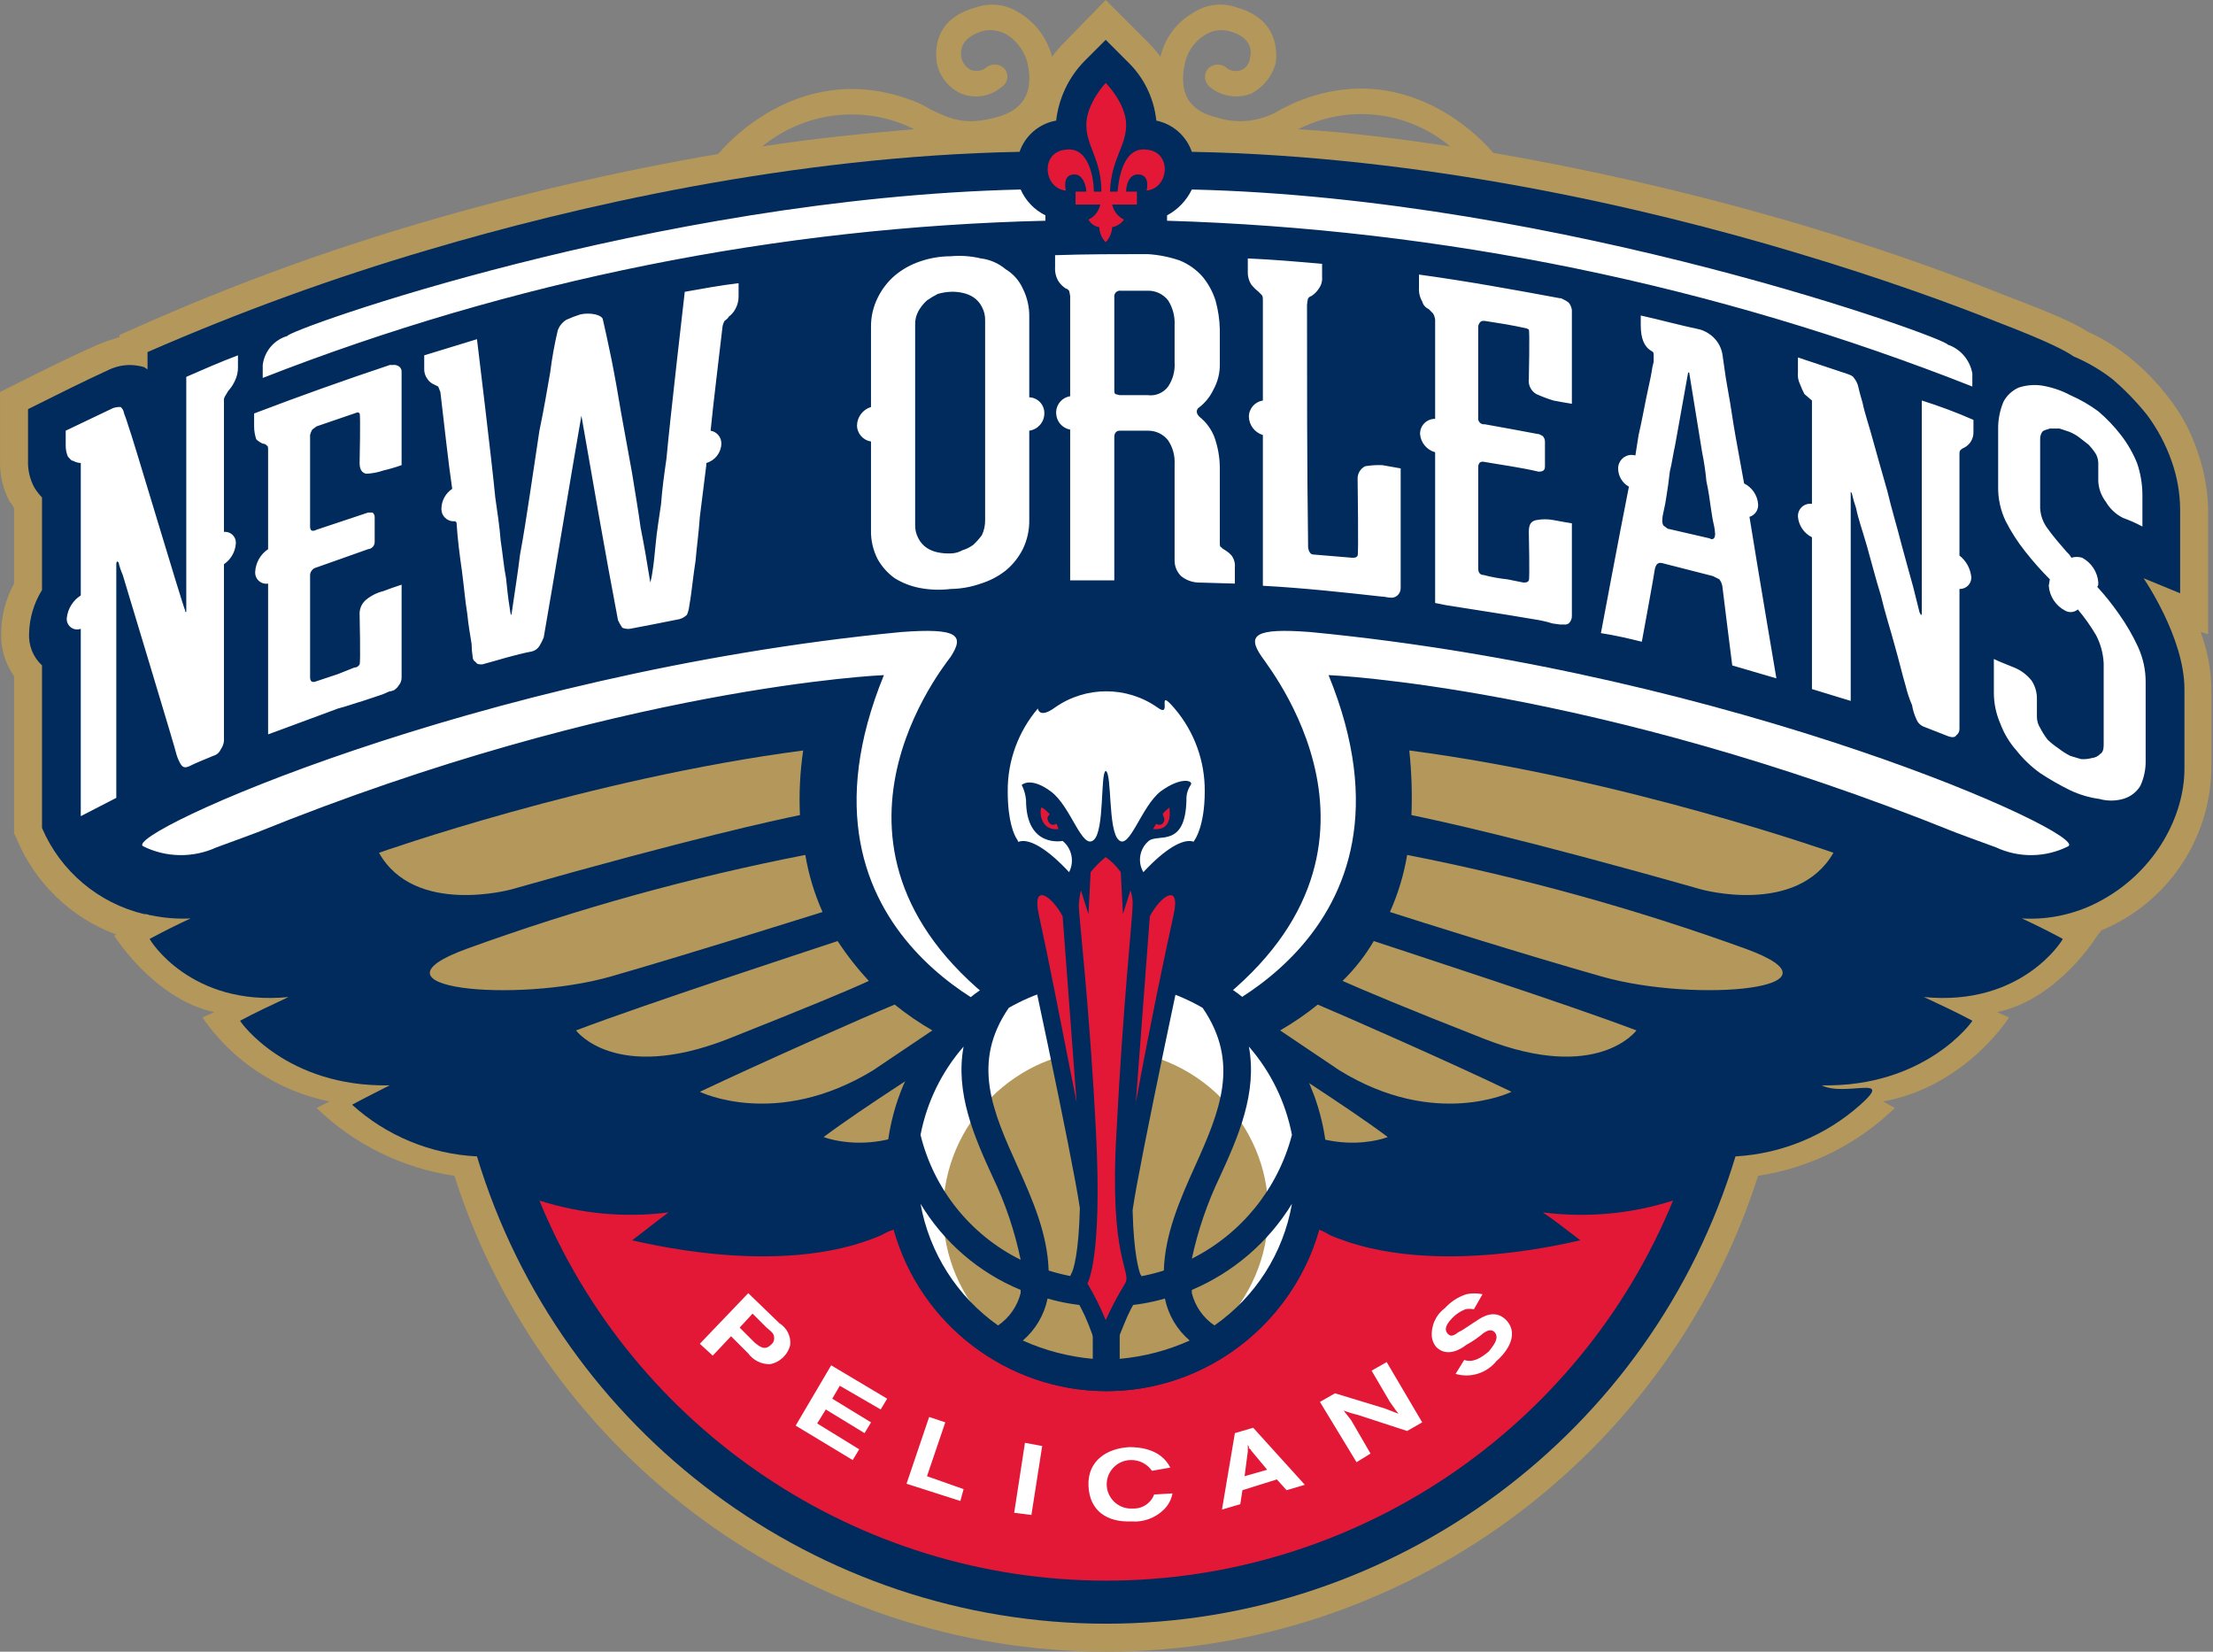 <svg clip-rule="evenodd" fill-rule="evenodd" xmlns="http://www.w3.org/2000/svg" width="268" height="200"><rect width="100%" height="100%" fill="#808080" stroke="none"/><rect id="backgroundrect" width="100%" height="100%" x="0" y="0" fill="none" stroke="none"/><g class="currentLayer" style=""><title>Layer 1</title><path d="m110.174,15.385 l0.522,0.261 c-6.258,0.522 -12.516,1.173 -18.383,2.086 c5.01,-4.122 11.958,-5.035 17.862,-2.347 zm65.45,2.347 c-5.997,-0.913 -12.125,-1.695 -18.383,-2.086 c0.13,-0.13 0.261,-0.13 0.522,-0.261 c5.893,-2.754 12.88,-1.836 17.862,2.347 zm90.873,58.8 l0.913,0.261 v-15.124 c-0.053,-2.401 -0.493,-4.779 -1.304,-7.04 c-0.78,-2.363 -1.971,-4.571 -3.52,-6.519 c-1.36,-1.795 -2.937,-3.415 -4.694,-4.824 c-1.554,-1.257 -3.263,-2.309 -5.085,-3.129 c-1.173,-0.782 -3.52,-1.956 -9.778,-4.302 c-5.215,-2.086 -13.82,-5.345 -24.772,-8.605 c-12.292,-3.638 -24.786,-6.554 -37.418,-8.735 c-0.13,-0.13 -9.778,-12.255 -24.25,-5.997 l-1.565,0.782 c-2.301,1.425 -5.121,1.76 -7.692,0.913 c-2.216,-0.522 -4.954,-1.956 -3.781,-6.78 c0.354,-1.374 1.247,-2.551 2.477,-3.259 c0.862,-0.517 1.899,-0.658 2.868,-0.391 c1.956,0.522 2.868,1.695 2.477,3.259 c-0.058,0.632 -0.458,1.184 -1.043,1.434 c-0.671,0.257 -1.434,0.104 -1.956,-0.391 c-0.72,-0.479 -1.704,-0.305 -2.216,0.391 c-0.414,0.691 -0.246,1.592 0.391,2.086 c1.392,1.125 3.283,1.423 4.954,0.782 c1.495,-0.771 2.588,-2.15 2.999,-3.781 c0.13,-1.173 0.391,-5.215 -4.694,-6.649 c-1.783,-0.645 -3.77,-0.403 -5.345,0.652 c-1.958,1.133 -3.371,3.018 -3.911,5.215 v0.13 c-0.469,-0.651 -0.993,-1.261 -1.565,-1.825 l-5.085,-5.085 l-4.954,5.085 c-0.576,0.56 -1.1,1.17 -1.565,1.825 v-0.13 c-0.588,-2.174 -1.988,-4.042 -3.911,-5.215 c-1.579,-1.047 -3.561,-1.29 -5.345,-0.652 c-5.215,1.434 -4.824,5.476 -4.694,6.649 c0.316,1.675 1.438,3.092 2.999,3.781 c1.626,0.65 3.485,0.348 4.824,-0.782 c0.46,-0.271 0.743,-0.766 0.743,-1.299 c0,-0.277 -0.077,-0.55 -0.222,-0.787 c-0.513,-0.696 -1.496,-0.87 -2.216,-0.391 c-0.53,0.479 -1.282,0.629 -1.956,0.391 c-0.585,-0.28 -1.015,-0.806 -1.173,-1.434 c-0.261,-1.565 0.522,-2.608 2.477,-3.259 c1.012,-0.267 2.089,-0.127 2.999,0.391 c1.194,0.75 2.074,1.909 2.477,3.259 c1.173,4.824 -1.695,6.258 -3.781,6.78 c-3.781,1.043 -5.606,0.13 -7.823,-0.913 c-0.463,-0.288 -0.942,-0.55 -1.434,-0.782 c-14.472,-6.128 -24.12,5.867 -24.25,5.997 l-0.13,0.13 c-12.146,2.083 -24.161,4.869 -35.984,8.344 c-11.744,3.438 -23.243,7.663 -34.42,12.647 l-2.086,0.913 v0.261 c-0.782,0.261 -1.695,0.522 -2.608,0.913 c-3.259,1.434 -6.389,2.999 -9.518,4.563 l-2.347,1.173 v8.344 c-0.046,1.725 0.36,3.433 1.173,4.954 c0.217,0.228 0.394,0.493 0.522,0.782 v9.126 c-1.003,1.842 -1.54,3.9 -1.565,5.997 c-0.062,1.862 0.488,3.694 1.565,5.215 v19.035 l0.261,0.522 c2.215,5.437 6.619,9.698 12.125,11.734 l-0.261,0.13 s4.824,7.692 12.125,9.257 l-1.434,0.652 c3.617,5.251 9.135,8.899 15.385,10.169 l-1.565,0.782 c4.561,4.422 10.402,7.297 16.688,8.214 c10.955,34.239 42.994,57.627 78.944,57.627 c35.949,0 67.989,-23.388 78.944,-57.627 c6.242,-0.94 12.034,-3.812 16.558,-8.214 l-1.434,-0.782 c10.039,-1.825 15.254,-10.169 15.254,-10.169 l-1.434,-0.652 c7.432,-1.565 12.125,-9.257 12.125,-9.257 l0.522,-0.652 c7.924,-3.275 13.166,-10.984 13.299,-19.557 v-9.648 c-0.029,-2.362 -0.472,-4.7 -1.304,-6.91 z" fill="#b4975a" id="svg_1" class=""/><path d="m259.587,70.013 l4.433,1.825 v-10.169 c-0.018,-2 -0.37,-3.983 -1.043,-5.867 c-0.709,-2.01 -1.721,-3.9 -2.999,-5.606 c-1.255,-1.559 -2.652,-3 -4.172,-4.302 c-1.44,-1.111 -3.017,-2.032 -4.694,-2.738 c-0.913,-0.652 -3.129,-1.825 -9.257,-4.172 c-5.215,-2.086 -13.69,-5.215 -24.641,-8.475 c-17.862,-5.345 -44.72,-11.604 -72.881,-12.125 c-0.665,-1.93 -2.303,-3.37 -4.302,-3.781 c-0.277,-2.734 -1.528,-5.279 -3.52,-7.171 l-2.608,-2.608 l-2.608,2.608 c-1.89,1.95 -3.082,4.472 -3.39,7.171 c-2.053,0.359 -3.755,1.81 -4.433,3.781 c-27.51,0.522 -53.976,6.649 -71.577,11.864 c-11.593,3.408 -22.957,7.545 -34.029,12.386 v2.086 c-0.141,-0.071 -0.273,-0.158 -0.391,-0.261 c-0.551,-0.16 -1.121,-0.248 -1.695,-0.261 c-0.853,-0.003 -1.697,0.175 -2.477,0.522 c-3.129,1.434 -6.258,2.999 -9.387,4.563 l-0.522,0.261 v6.258 c-0.036,1.136 0.235,2.263 0.782,3.259 c0.263,0.422 0.568,0.815 0.913,1.173 v11.212 c-0.975,1.569 -1.515,3.369 -1.565,5.215 c-0.091,1.471 0.483,2.909 1.565,3.911 v19.687 c2.241,5.238 6.843,9.112 12.386,10.43 c0.225,-0.021 0.452,0.025 0.652,0.13 h0.13 c1.584,0.34 3.206,0.472 4.824,0.391 c-1.695,0.782 -3.259,1.565 -4.954,2.477 c0,0.13 4.954,8.214 16.819,7.04 c-1.956,0.913 -3.911,1.825 -5.867,2.868 c0,0.13 5.606,8.083 18.122,7.823 c-2.868,1.434 -4.563,2.347 -4.563,2.347 c4.166,3.771 9.512,5.983 15.124,6.258 c10.123,33.504 41.207,56.584 76.206,56.584 s66.083,-23.08 76.206,-56.584 c5.603,-0.314 10.938,-2.521 15.124,-6.258 s-1.825,-0.913 -4.694,-2.347 c12.516,0.261 18.253,-7.692 18.253,-7.823 c-1.956,-1.043 -3.911,-1.956 -5.867,-2.868 c11.864,1.173 16.819,-6.91 16.819,-7.04 c-1.695,-0.913 -3.259,-1.695 -4.954,-2.477 c3.46,0.203 6.907,-0.613 9.909,-2.347 c6.258,-3.52 9.778,-10.039 9.778,-15.776 v-9.648 c0,-6.258 -4.954,-13.429 -4.954,-13.429 z" fill="#002b5c" id="svg_2" class=""/><path d="m186.836,146.805 c1.565,1.043 2.999,2.216 4.563,3.39 c0,-0.13 -17.731,4.824 -30.378,-0.652 c-0.407,-0.268 -0.844,-0.488 -1.304,-0.652 c-3.211,11.524 -13.786,19.557 -25.75,19.557 c-11.963,0 -22.539,-8.032 -25.75,-19.557 c-0.501,0.163 -0.982,0.381 -1.434,0.652 c-12.516,5.476 -30.248,0.522 -30.248,0.652 c1.565,-1.173 2.999,-2.347 4.433,-3.39 c-5.257,0.674 -10.599,0.184 -15.645,-1.434 c11.407,27.786 38.608,46.023 68.644,46.023 s57.237,-18.238 68.644,-46.023 c-5.09,1.624 -10.476,2.114 -15.776,1.434 z" fill="#e31837" id="svg_3" class=""/><path d="m126.602,26.076 c-1.335,-0.659 -2.397,-1.767 -2.999,-3.129 c-44.459,1.043 -88.918,17.079 -88.787,17.731 c-1.613,0.462 -2.799,1.854 -2.999,3.52 v1.565 c30.242,-11.824 62.322,-18.266 94.785,-19.035 zm109.256,15.645 c0.13,-0.652 -46.545,-17.731 -91.525,-18.774 c-0.641,1.335 -1.692,2.432 -2.999,3.129 v0.652 c33.424,0.997 66.423,7.791 97.522,20.078 v-1.565 c-0.274,-1.634 -1.429,-2.99 -2.999,-3.52 z" fill="#fff" id="svg_4" class=""/><path d="m138.857,18.122 c-2.868,-0.391 -3.39,3.651 -3.52,5.085 h-0.913 c0.13,-3.911 1.956,-5.476 1.956,-8.083 c0,-2.608 -2.477,-5.085 -2.477,-5.085 s-2.347,2.477 -2.347,5.085 s1.825,4.172 1.825,8.083 h-0.913 c0,-1.434 -0.522,-5.476 -3.39,-5.085 c-3.129,0.261 -2.738,4.694 0,4.954 c0,0 -0.522,-1.956 1.043,-1.956 c1.043,0 1.434,1.434 1.434,2.086 h-1.304 v1.565 h2.999 c-0.173,0.795 -0.702,1.469 -1.434,1.825 c0.272,0.487 0.753,0.824 1.304,0.913 c0.03,0.683 0.309,1.332 0.782,1.825 c0.474,-0.493 0.752,-1.142 0.782,-1.825 c0.578,-0.108 1.092,-0.435 1.434,-0.913 c-0.732,-0.356 -1.261,-1.03 -1.434,-1.825 h2.999 v-1.565 h-1.304 c0,-0.652 0.261,-2.086 1.434,-2.086 c1.565,0 1.043,1.956 1.043,1.956 c2.738,-0.261 3.129,-4.694 0,-4.954 z" fill="#e31837" id="svg_5" class=""/><path d="m119.301,62.972 c0.01,0.63 -0.124,1.254 -0.391,1.825 c-0.311,0.423 -0.659,0.816 -1.043,1.173 c-0.392,0.293 -0.833,0.515 -1.304,0.652 c-0.437,0.25 -0.931,0.385 -1.434,0.391 c-0.525,0.022 -1.051,-0.023 -1.565,-0.13 c-0.463,-0.093 -0.904,-0.271 -1.304,-0.522 c-0.443,-0.294 -0.803,-0.699 -1.043,-1.173 c-0.281,-0.519 -0.416,-1.105 -0.391,-1.695 v-24.12 c-0.025,-0.59 0.11,-1.176 0.391,-1.695 c0.274,-0.489 0.626,-0.929 1.043,-1.304 c0.417,-0.289 0.853,-0.551 1.304,-0.782 c0.508,-0.15 1.034,-0.238 1.565,-0.261 c0.481,-0.022 0.964,0.023 1.434,0.13 c0.463,0.093 0.904,0.271 1.304,0.522 c0.443,0.294 0.803,0.699 1.043,1.173 c0.281,0.519 0.416,1.105 0.391,1.695 v24.12 zm5.345,-14.863 v-9.648 c0.034,-1.22 -0.235,-2.429 -0.782,-3.52 c-0.44,-0.977 -1.168,-1.795 -2.086,-2.347 c-0.852,-0.716 -1.894,-1.169 -2.999,-1.304 c-1.194,-0.286 -2.427,-0.374 -3.651,-0.261 c-1.287,0.003 -2.566,0.224 -3.781,0.652 c-1.094,0.377 -2.111,0.952 -2.999,1.695 c-0.875,0.761 -1.584,1.693 -2.086,2.738 c-0.533,1.095 -0.802,2.302 -0.782,3.52 v9.648 c-0.98,0.297 -1.666,1.193 -1.695,2.216 c0,0.979 0.727,1.817 1.695,1.956 v10.691 c-0.034,1.22 0.235,2.429 0.782,3.52 c0.513,0.927 1.226,1.729 2.086,2.347 c0.921,0.568 1.937,0.966 2.999,1.173 c1.245,0.243 2.522,0.288 3.781,0.13 c1.244,-0.015 2.478,-0.235 3.651,-0.652 c1.086,-0.334 2.103,-0.864 2.999,-1.565 c0.87,-0.713 1.581,-1.601 2.086,-2.608 c0.533,-1.095 0.802,-2.302 0.782,-3.52 v-10.821 c1.04,-0.14 1.824,-1.037 1.825,-2.086 c0.035,-1.037 -0.789,-1.919 -1.825,-1.956 zm-102.086,25.945 s0,0.13 -0.13,0 v-0.13 c-0.261,-0.391 -6.519,-21.512 -6.91,-22.425 c-0.261,-0.913 -0.522,-1.434 -0.522,-1.565 c-0.05,-0.256 -0.188,-0.488 -0.391,-0.652 c-0.31,-0.012 -0.619,0.032 -0.913,0.13 l-5.737,2.738 v1.825 c-0.003,0.448 0.086,0.892 0.261,1.304 c0.261,0.261 0.391,0.522 0.652,0.522 c0.277,0.163 0.591,0.253 0.913,0.261 v16.036 c-0.953,0.605 -1.578,1.616 -1.695,2.738 l-0.007,0.129 c0,0.689 0.567,1.256 1.256,1.256 c0.152,0 0.303,-0.027 0.445,-0.081 v22.686 l4.302,-2.216 v-28.292 c-0.007,-0.142 0.04,-0.281 0.13,-0.391 c0,0.13 0,0.13 0.13,0.13 c0.125,0.537 0.299,1.06 0.522,1.565 c0.261,0.913 6.519,21.512 6.519,21.773 c0.124,0.412 0.299,0.806 0.522,1.173 c0.261,0.391 0.522,0.391 0.913,0.261 c1.043,-0.522 2.086,-0.913 2.999,-1.304 c0.407,-0.108 0.744,-0.395 0.913,-0.782 c0.223,-0.305 0.357,-0.666 0.391,-1.043 v-21.382 c0.83,-0.564 1.359,-1.477 1.434,-2.477 l0.008,-0.14 c0,-0.714 -0.588,-1.302 -1.302,-1.302 l-0.14,0.008 v-15.776 c-0.034,-0.226 0.012,-0.456 0.13,-0.652 l0.391,-0.652 c0.321,-0.348 0.585,-0.744 0.782,-1.173 c0.266,-0.525 0.401,-1.106 0.391,-1.695 v-1.434 c-2.086,0.782 -4.172,1.695 -6.258,2.608 v28.422 zm210.169,0.261 c0,0.13 0,0.13 -0.13,0.13 c-0.014,-0.099 -0.06,-0.19 -0.13,-0.261 l-0.782,-3.129 c-0.391,-1.434 -0.913,-3.259 -1.434,-5.215 c-0.522,-2.086 -1.173,-4.172 -1.695,-6.389 c-0.652,-2.216 -1.173,-4.172 -1.695,-5.997 c-0.522,-1.956 -1.043,-3.39 -1.304,-4.694 c-0.391,-1.304 -0.522,-1.956 -0.522,-1.956 c-0.093,-0.382 -0.272,-0.739 -0.522,-1.043 c-0.13,-0.261 -0.522,-0.391 -0.913,-0.522 l-5.867,-1.956 v1.825 c-0.053,0.493 0.038,0.991 0.261,1.434 c0.149,0.402 0.324,0.793 0.522,1.173 l0.913,0.782 v12.516 l-0.225,-0.017 c-0.808,0 -1.474,0.665 -1.474,1.474 l0.004,0.108 c0.093,1.064 0.738,2.005 1.695,2.477 v18.383 l4.694,1.434 v-25.424 c0,0.13 0,0.13 0.13,0.261 c0.14,0.617 0.314,1.227 0.522,1.825 c0.261,1.304 0.782,2.738 1.304,4.563 s1.043,3.911 1.695,5.997 c0.522,2.216 1.173,4.172 1.695,6.128 c0.522,1.825 0.913,3.52 1.304,4.824 c0.192,0.803 0.454,1.588 0.782,2.347 c0.095,0.587 0.271,1.157 0.522,1.695 c0.16,0.42 0.492,0.753 0.913,0.913 l2.999,1.173 c0.391,0.13 0.782,0.13 0.913,-0.13 c0.252,-0.179 0.399,-0.473 0.391,-0.782 v-16.949 l0.068,0.002 c0.75,0 1.368,-0.618 1.368,-1.368 l-0.002,-0.068 c-0.102,-1.028 -0.62,-1.971 -1.434,-2.608 v-12.125 c0,-0.391 0,-0.522 0.13,-0.652 c0.108,-0.116 0.242,-0.206 0.391,-0.261 c0.746,-0.356 1.21,-1.129 1.173,-1.956 v-1.434 c-2.041,-0.896 -4.131,-1.68 -6.258,-2.347 v25.815 zm26.206,4.042 c-0.655,-1.417 -1.441,-2.771 -2.347,-4.042 c-0.796,-1.143 -1.668,-2.232 -2.608,-3.259 c0.13,-0.13 0.13,-0.261 0.13,-0.522 c-0.093,-1.268 -0.833,-2.402 -1.956,-2.999 c-0.425,-0.131 -0.879,-0.131 -1.304,0 c-0.133,-0.248 -0.31,-0.468 -0.522,-0.652 c-0.913,-1.043 -1.695,-1.956 -2.347,-2.868 c-0.546,-0.715 -0.865,-1.579 -0.913,-2.477 v-8.344 c-0.013,-0.324 0.078,-0.644 0.261,-0.913 c0.261,-0.261 0.652,-0.261 0.913,-0.391 h1.173 l1.173,0.391 c0.417,0.166 0.812,0.386 1.173,0.652 l1.173,0.913 c0.344,0.359 0.65,0.752 0.913,1.173 c0.2,0.404 0.289,0.854 0.261,1.304 v1.956 c0.047,0.899 0.365,1.763 0.913,2.477 c0.489,0.842 1.215,1.522 2.086,1.956 c0.805,0.292 1.59,0.641 2.347,1.043 v-3.911 c-0.015,-1.286 -0.235,-2.563 -0.652,-3.781 c-0.494,-1.214 -1.153,-2.354 -1.956,-3.39 c-0.809,-1.05 -1.728,-2.011 -2.738,-2.868 c-1.054,-0.776 -2.19,-1.432 -3.39,-1.956 c-1.1,-0.586 -2.289,-0.982 -3.52,-1.173 c-0.92,-0.121 -1.857,-0.032 -2.738,0.261 c-0.779,0.347 -1.422,0.943 -1.825,1.695 c-0.454,1.071 -0.676,2.226 -0.652,3.39 v6.91 c-0.025,1.443 0.288,2.872 0.913,4.172 c0.658,1.292 1.445,2.515 2.347,3.651 c0.93,1.19 1.931,2.322 2.999,3.39 l-0.13,0.782 c0.093,1.268 0.833,2.402 1.956,2.999 c0.493,0.298 1.127,0.244 1.565,-0.13 c0.825,0.98 1.566,2.026 2.216,3.129 c0.544,1.052 0.855,2.208 0.913,3.39 v9.909 c0,0.522 -0.13,0.913 -0.391,1.043 c-0.271,0.298 -0.642,0.485 -1.043,0.522 c-0.425,0.114 -0.865,0.159 -1.304,0.13 l-1.304,-0.391 c-0.506,-0.257 -0.987,-0.563 -1.434,-0.913 c-0.465,-0.307 -0.902,-0.656 -1.304,-1.043 c-0.35,-0.448 -0.655,-0.928 -0.913,-1.434 c-0.248,-0.39 -0.384,-0.842 -0.391,-1.304 v-2.347 c-0.016,-0.743 -0.242,-1.466 -0.652,-2.086 c-0.551,-0.691 -1.269,-1.229 -2.086,-1.565 c-0.913,-0.391 -1.695,-0.652 -2.477,-1.043 v4.042 c-0.005,1.301 0.262,2.589 0.782,3.781 c0.445,1.198 1.108,2.303 1.956,3.259 c0.825,1.042 1.789,1.963 2.868,2.738 c1.171,0.771 2.391,1.469 3.651,2.086 c1.114,0.526 2.3,0.877 3.52,1.043 c0.938,0.262 1.931,0.262 2.868,0 c0.866,-0.242 1.611,-0.801 2.086,-1.565 c0.456,-0.979 0.679,-2.05 0.652,-3.129 v-9.518 c-0.002,-1.44 -0.314,-2.863 -0.913,-4.172 zm-178.226,-22.816 c-0.261,1.825 -0.522,3.651 -0.652,5.476 c-0.261,1.825 -0.522,3.39 -0.652,4.824 s-0.261,2.608 -0.391,3.39 c-0.052,0.441 -0.14,0.877 -0.261,1.304 c-0.391,-2.477 -0.782,-4.694 -1.173,-6.649 c-0.261,-1.956 -0.652,-4.172 -1.043,-6.649 l-1.304,-7.171 c-0.391,-2.347 -0.782,-4.563 -1.173,-6.519 s-0.782,-3.651 -1.043,-4.824 c0,-0.261 -0.391,-0.522 -0.913,-0.652 c-0.602,-0.13 -1.223,-0.13 -1.825,0 c-0.578,0.181 -1.144,0.4 -1.695,0.652 c-0.489,0.3 -0.857,0.762 -1.043,1.304 c-0.397,1.678 -0.702,3.375 -0.913,5.085 c-0.391,2.216 -0.782,4.563 -1.304,7.04 l-1.173,7.823 c-0.391,2.608 -0.782,5.085 -1.173,7.171 c-0.261,2.216 -0.652,4.563 -1.043,7.301 c-0.13,0 -0.13,-0.391 -0.261,-1.173 c-0.13,-0.782 -0.261,-1.956 -0.391,-3.259 c-0.261,-1.304 -0.391,-2.868 -0.652,-4.563 c-0.13,-1.695 -0.391,-3.39 -0.652,-5.215 c-0.391,-4.172 -2.216,-19.166 -2.216,-19.166 l-6.389,1.956 v1.565 c-0.03,0.467 0.109,0.93 0.391,1.304 c0.19,0.29 0.463,0.517 0.782,0.652 l0.522,0.261 l0.261,0.652 c0.522,4.302 0.913,8.214 1.434,11.734 c-0.79,0.523 -1.277,1.399 -1.304,2.347 l-0.004,0.108 c0,0.809 0.666,1.474 1.474,1.474 l0.225,-0.017 v0.003 c0,0.07 0.058,0.127 0.127,0.127 h0.003 c0.13,2.086 0.391,4.042 0.652,5.867 c0.261,1.956 0.391,3.651 0.652,5.215 c0.13,1.434 0.391,2.738 0.522,3.651 c0.005,0.524 0.049,1.047 0.13,1.565 c-0.005,0.274 0.147,0.528 0.391,0.652 c0.13,0.261 0.391,0.261 0.782,0.261 c1.956,-0.522 3.911,-1.173 5.997,-1.565 c0.377,-0.092 0.704,-0.326 0.913,-0.652 c0.2,-0.334 0.374,-0.682 0.522,-1.043 c1.565,-8.996 2.999,-17.862 4.563,-26.858 c1.434,8.214 2.868,16.558 4.433,24.772 c0.146,0.319 0.319,0.626 0.522,0.913 c0.289,0.116 0.602,0.161 0.913,0.13 c2.086,-0.391 4.042,-0.782 5.997,-1.173 c0.343,-0.093 0.657,-0.273 0.913,-0.522 c0.13,-0.29 0.218,-0.598 0.261,-0.913 c0,-0.13 0.13,-0.652 0.261,-1.695 c0.13,-0.913 0.261,-2.216 0.522,-3.911 c0.13,-1.565 0.391,-3.39 0.522,-5.345 l0.782,-6.258 v-0.261 c1.054,-0.297 1.797,-1.252 1.825,-2.347 c0.017,-0.77 -0.542,-1.443 -1.304,-1.565 c0.391,-3.911 0.913,-7.953 1.434,-12.516 c0.027,-0.277 0.116,-0.544 0.261,-0.782 c0.13,-0.13 0.391,-0.261 0.522,-0.522 c0.323,-0.244 0.59,-0.556 0.782,-0.913 c0.266,-0.478 0.401,-1.018 0.391,-1.565 v-1.565 c-2.216,0.261 -4.302,0.652 -6.519,1.043 c0,0 -1.825,15.776 -2.216,20.209 zm126.857,9.648 c-0.149,0.13 -0.373,0.13 -0.522,0 l-5.085,-1.173 l-0.522,-0.391 c-0.105,-0.2 -0.151,-0.427 -0.13,-0.652 c0.01,-0.309 0.053,-0.614 0.13,-0.913 c0.166,-0.688 0.297,-1.384 0.391,-2.086 c0.13,-0.782 0.261,-1.695 0.391,-2.868 c0.261,-1.043 0.391,-2.086 0.652,-3.259 l1.565,-8.735 h0.13 l1.565,9.648 c0.238,1.164 0.412,2.338 0.522,3.52 c0.261,1.173 0.391,2.216 0.522,3.129 c0.13,0.913 0.261,1.695 0.391,2.216 c0.07,0.3 0.113,0.605 0.13,0.913 c0.034,0.226 -0.012,0.456 -0.13,0.652 zm5.345,-4.172 c-0.093,-1.064 -0.738,-2.005 -1.695,-2.477 l-0.782,-4.302 c-0.391,-2.086 -0.652,-3.781 -0.913,-5.476 c-0.261,-1.565 -0.522,-2.868 -0.652,-3.911 l-0.261,-1.825 c-0.09,-0.668 -0.361,-1.299 -0.782,-1.825 c-0.506,-0.62 -1.189,-1.075 -1.956,-1.304 c-2.477,-0.522 -4.824,-1.173 -7.171,-1.695 v1.173 c0,1.565 0.391,2.608 1.304,3.129 c0.261,0.13 0.261,0.261 0.261,0.522 v0.782 c-0.121,0.427 -0.209,0.863 -0.261,1.304 c-0.13,0.782 -0.391,1.825 -0.652,3.129 s-0.522,2.738 -0.913,4.433 l-0.391,2.477 c-0.15,-0.045 -0.306,-0.067 -0.463,-0.067 c-0.891,0 -1.623,0.732 -1.623,1.623 v0.009 c-0.002,0.92 0.499,1.772 1.304,2.216 c-1.043,5.215 -3.39,17.731 -3.39,17.731 c1.695,0.261 3.39,0.652 4.954,1.043 c0,0 1.565,-8.475 1.565,-8.735 c0.13,-0.652 0.391,-0.913 0.913,-0.782 l6.128,1.565 l0.782,0.391 c0.229,0.302 0.365,0.665 0.391,1.043 c0,0.13 1.173,9.387 1.173,9.387 l5.345,1.565 s-2.216,-13.038 -3.259,-19.557 c0.677,-0.2 1.118,-0.863 1.043,-1.565 zm-70.664,-17.08 c0.058,1.016 -0.217,2.023 -0.782,2.868 c-0.573,0.772 -1.524,1.173 -2.477,1.043 h-3.39 l-0.522,-0.13 c-0.13,-0.13 -0.13,-0.261 -0.13,-0.522 v-11.212 l-0.007,-0.098 c0,-0.379 0.312,-0.691 0.691,-0.691 l0.098,0.007 h3.259 c0.965,-0.026 1.886,0.411 2.477,1.173 c0.565,0.894 0.838,1.943 0.782,2.999 v4.563 zm6.128,22.686 c-0.197,-0.098 -0.373,-0.23 -0.522,-0.391 c-0.13,0 -0.13,-0.261 -0.13,-0.652 v-8.996 c-0.015,-1.244 -0.236,-2.478 -0.652,-3.651 c-0.377,-0.973 -1.007,-1.829 -1.825,-2.477 c-0.391,-0.391 -0.391,-0.782 -0.13,-1.043 c0.78,-0.579 1.407,-1.34 1.825,-2.216 c0.532,-0.956 0.803,-2.035 0.782,-3.129 v-4.172 c-0.026,-1.191 -0.202,-2.373 -0.522,-3.52 c-0.334,-1.047 -0.865,-2.021 -1.565,-2.868 c-0.75,-0.854 -1.687,-1.523 -2.738,-1.956 c-1.262,-0.437 -2.578,-0.7 -3.911,-0.782 c-3.781,0 -7.432,0 -11.212,0.13 v1.434 c-0.042,0.591 0.093,1.182 0.391,1.695 c0.236,0.366 0.546,0.677 0.913,0.913 c0.13,0 0.261,0.13 0.391,0.261 c0.056,0.214 0.1,0.432 0.13,0.652 v12.125 c-1.013,0.154 -1.751,1.063 -1.695,2.086 c0.034,0.966 0.743,1.785 1.695,1.956 v18.253 h5.345 v-17.34 c0,-0.522 0.261,-0.782 0.652,-0.782 h3.39 c0.965,-0.026 1.886,0.411 2.477,1.173 c0.565,0.845 0.84,1.852 0.782,2.868 v11.604 c-0.021,0.731 0.263,1.44 0.782,1.956 c0.591,0.482 1.324,0.757 2.086,0.782 l4.433,0.13 v-1.956 c0.049,-0.51 -0.09,-1.02 -0.391,-1.434 c-0.227,-0.254 -0.491,-0.475 -0.782,-0.652 zm16.949,-10.169 c-0.586,0.294 -0.945,0.909 -0.913,1.565 c0,0.261 0.13,9.126 0,9.257 c-0.13,0.261 -0.391,0.261 -0.652,0.261 l-4.694,-0.391 c-0.261,0 -0.391,-0.13 -0.522,-0.391 c-0.106,-0.247 -0.151,-0.515 -0.13,-0.782 c-0.13,-9.648 -0.13,-19.296 -0.13,-29.074 c0.021,-0.264 0.064,-0.526 0.13,-0.782 c0.13,-0.13 0.261,-0.261 0.391,-0.261 c0.366,-0.236 0.677,-0.546 0.913,-0.913 c0.301,-0.414 0.44,-0.925 0.391,-1.434 v-1.565 c-2.999,-0.261 -5.997,-0.522 -8.996,-0.652 v1.565 c-0.027,0.549 0.109,1.093 0.391,1.565 c0.271,0.336 0.577,0.642 0.913,0.913 l0.391,0.391 c0.13,0.13 0.13,0.391 0.13,0.782 v11.995 c-0.968,0.139 -1.695,0.977 -1.695,1.956 c0.029,1.023 0.715,1.92 1.695,2.216 v18.253 c4.824,0.261 9.648,0.782 14.342,1.304 c0.391,0 0.782,0.13 1.043,0.13 c0.328,0.055 0.664,-0.04 0.913,-0.261 c0.257,-0.233 0.401,-0.566 0.391,-0.913 v-14.472 l-2.216,-0.391 c-0.698,-0.03 -1.397,0.013 -2.086,0.13 zm-117.731,-12.256 h-0.391 c-5.476,1.825 -10.952,3.781 -16.428,5.867 v1.565 c0.001,0.532 0.089,1.06 0.261,1.565 c0.228,0.217 0.493,0.394 0.782,0.522 c0.204,0.004 0.395,0.1 0.522,0.261 c0.13,0 0.13,0.261 0.13,0.652 v11.864 c-0.92,0.617 -1.5,1.632 -1.565,2.738 l-0.004,0.11 c0,0.737 0.606,1.344 1.343,1.344 l0.226,-0.02 v18.253 l1.434,-0.522 l7.04,-2.608 c1.043,-0.261 2.086,-0.652 2.999,-0.913 l2.347,-0.782 l0.913,-0.391 h0.13 l0.391,-0.13 c0.13,-0.13 0.391,-0.261 0.522,-0.522 c0.261,-0.284 0.402,-0.658 0.391,-1.043 v-11.212 c-0.782,0.261 -1.565,0.522 -2.216,0.782 c-0.765,0.187 -1.478,0.543 -2.086,1.043 c-0.538,0.448 -0.829,1.128 -0.782,1.825 c0,0.13 0.13,5.737 0,5.997 c-0.124,0.244 -0.378,0.397 -0.652,0.391 l-1.956,0.782 l-2.738,0.913 c-0.391,0.13 -0.652,0 -0.652,-0.522 v-12.255 c-0.037,-0.492 0.3,-0.94 0.782,-1.043 l6.258,-2.216 c0.462,-0.042 0.812,-0.45 0.782,-0.913 v-2.999 c-0.004,-0.204 -0.1,-0.395 -0.261,-0.522 h-0.522 l-6.258,2.086 c-0.522,0.261 -0.782,0.13 -0.782,-0.391 v-11.082 c0.051,-0.23 0.139,-0.45 0.261,-0.652 l0.522,-0.391 l4.954,-1.695 c0.13,0 0.13,0 0.261,0.13 c0.13,0.13 0,5.737 0,5.997 c0,0.782 0.261,1.173 0.782,1.304 c0.711,-0.026 1.414,-0.158 2.086,-0.391 c0.751,-0.175 1.491,-0.392 2.216,-0.652 v-11.343 c0.005,-0.274 -0.147,-0.527 -0.391,-0.652 c-0.196,-0.118 -0.426,-0.164 -0.652,-0.13 zm141.72,-7.953 l-0.261,-0.13 h-0.13 c-5.606,-1.043 -11.343,-2.086 -17.079,-2.868 v1.565 c-0.042,0.591 0.093,1.182 0.391,1.695 c0.108,0.407 0.395,0.744 0.782,0.913 l0.522,0.522 c0.145,0.238 0.234,0.505 0.261,0.782 v11.995 h-0.043 c-0.978,0 -1.782,0.804 -1.782,1.782 v0.043 c0.075,1.05 0.809,1.942 1.825,2.216 v18.253 l1.304,0.261 l7.432,1.173 l3.129,0.522 c0.795,0.112 1.58,0.286 2.347,0.522 l0.913,0.13 h0.522 c0.184,0.02 0.368,-0.027 0.522,-0.13 c0.257,-0.233 0.401,-0.566 0.391,-0.913 v-11.212 c-0.782,-0.13 -1.565,-0.261 -2.216,-0.391 c-0.689,-0.131 -1.397,-0.131 -2.086,0 c-0.652,0.13 -0.913,0.522 -0.913,1.434 c0,0.13 0.13,5.737 0,5.867 c-0.13,0.261 -0.391,0.261 -0.652,0.261 l-1.956,-0.391 c-0.968,-0.099 -1.927,-0.274 -2.868,-0.522 c-0.391,0 -0.652,-0.261 -0.652,-0.782 v-12.255 c0,-0.522 0.261,-0.782 0.782,-0.652 c2.216,0.391 4.302,0.652 6.519,1.173 c0.522,0 0.782,-0.13 0.782,-0.652 v-2.999 c-0.005,-0.241 -0.098,-0.474 -0.261,-0.652 c-0.261,-0.13 -0.391,-0.261 -0.652,-0.261 c-2.086,-0.391 -4.172,-0.782 -6.389,-1.173 l-0.098,0.007 c-0.379,0 -0.691,-0.312 -0.691,-0.691 l0.007,-0.098 v-11.082 c0.033,-0.196 0.124,-0.378 0.261,-0.522 c0.13,-0.13 0.261,-0.13 0.522,-0.13 c1.695,0.261 3.39,0.522 5.085,0.913 l0.261,0.13 c0.13,0.261 0,5.867 0,5.997 c-0.09,0.736 0.271,1.456 0.913,1.825 c0.678,0.303 1.375,0.565 2.086,0.782 c0.652,0.13 1.434,0.261 2.216,0.391 v-11.343 c-0.038,-0.336 -0.175,-0.653 -0.391,-0.913 c-0.199,-0.159 -0.418,-0.29 -0.652,-0.391 zm-99.739,124.511 l1.825,1.825 c0.522,0.391 1.173,1.043 1.956,0.261 c0.288,-0.21 0.438,-0.561 0.391,-0.913 c0,-0.391 -0.261,-0.652 -0.913,-1.173 l-1.695,-1.695 l-1.565,1.695 zm1.043,-4.172 l3.781,3.651 c0.894,0.55 1.4,1.562 1.304,2.608 c-0.288,1.202 -1.261,2.124 -2.477,2.347 c-1.027,0.009 -1.998,-0.477 -2.608,-1.304 l-2.086,-2.086 l-2.216,2.347 l-1.565,-1.434 l5.867,-6.128 zm10.04,8.735 l6.78,4.042 l-0.782,1.304 l-4.954,-2.868 l-0.913,1.565 l4.694,2.868 l-0.782,1.304 l-4.694,-2.868 l-1.043,1.695 l5.085,3.129 l-0.782,1.304 l-6.91,-4.172 l4.302,-7.301 zm11.864,6.258 l1.956,0.652 l-2.216,6.519 l4.433,1.565 l-0.391,1.434 l-6.519,-2.086 l2.738,-8.083 zm29.465,9.257 c-0.133,0.745 -0.498,1.43 -1.043,1.956 c-1.033,1.022 -2.462,1.546 -3.911,1.434 c-2.999,0.13 -5.085,-1.304 -5.215,-4.302 c-0.13,-3.129 2.347,-4.563 4.954,-4.694 c1.043,0 3.781,0.13 4.954,2.477 l-2.216,0.391 c-0.59,-0.85 -1.574,-1.342 -2.608,-1.304 c-1.587,0.034 -2.875,1.348 -2.875,2.937 c0,1.611 1.326,2.937 2.937,2.937 l0.199,-0.007 c1.144,0.068 2.206,-0.621 2.608,-1.695 zm9.518,-5.215 c0,-0.13 -0.13,-0.13 -0.261,-0.261 c0.017,-0.143 -0.03,-0.287 -0.13,-0.391 v0.782 l-0.391,2.999 l2.738,-0.782 zm-1.956,-2.086 l2.216,-0.652 l6.258,6.91 l-2.216,0.652 l-1.173,-1.304 l-4.172,1.304 l-0.261,1.695 l-2.216,0.652 l1.565,-9.257 zm10.3,-3.781 l1.825,-1.043 l5.997,1.825 l1.695,0.652 c-0.522,-0.652 -0.652,-0.913 -1.043,-1.434 l-2.216,-3.781 l1.825,-1.043 l4.302,7.301 l-1.825,1.043 l-5.997,-1.956 c-0.577,-0.133 -1.143,-0.306 -1.695,-0.522 l0.913,1.173 l2.347,4.042 l-1.695,1.043 l-4.433,-7.301 zm17.471,-5.085 c1.043,0.391 2.086,-0.261 2.999,-1.043 c0.261,-0.391 1.434,-1.565 0.652,-2.347 c-0.391,-0.391 -0.913,-0.13 -1.304,0.13 c-0.642,0.551 -1.342,1.032 -2.086,1.434 c-0.652,0.522 -2.347,1.565 -3.651,0.261 c-0.279,-0.335 -0.461,-0.741 -0.522,-1.173 c-0.133,-1.365 0.463,-2.703 1.565,-3.52 c0.704,-0.786 1.604,-1.371 2.608,-1.695 c0.644,-0.139 1.311,-0.139 1.956,0 l-1.043,1.825 c-0.344,-0.071 -0.699,-0.071 -1.043,0 c-0.531,0.211 -1.018,0.52 -1.434,0.913 c-0.652,0.652 -1.304,1.434 -0.652,2.086 c0.391,0.391 0.782,0.13 1.304,-0.261 c0.391,-0.13 1.825,-1.173 2.086,-1.304 c0.913,-0.652 2.347,-1.434 3.651,-0.13 c1.825,1.956 -0.391,4.302 -1.173,4.954 c-1.179,1.474 -3.142,2.095 -4.954,1.565 l1.043,-1.695 zm-53.064,-40.548 s-30.378,-10.169 -17.21,-42.373 c0,0 -32.073,1.304 -75.88,19.035 c0,0 -3.129,1.173 -4.954,1.825 c-2.822,1.296 -6.083,1.248 -8.866,-0.13 c-2.782,-1.379 40.287,-20.991 91.786,-25.945 c6.91,-0.522 7.692,0.391 5.997,2.999 c-1.565,2.086 -19.948,25.554 9.126,44.589 z" fill="#fff" id="svg_6" class=""/><path d="m97.267,90.873 c-25.945,3.39 -51.369,12.386 -51.369,12.386 c4.302,7.692 16.036,4.433 16.036,4.433 c22.034,-6.258 31.812,-8.344 34.941,-8.996 c-0.121,-2.614 0.01,-5.234 0.391,-7.823 zm0.26,12.647 c-13.92,2.71 -27.609,6.503 -40.939,11.343 s5.867,6.649 17.34,3.39 c9.518,-2.738 21.903,-6.649 25.684,-7.823 c-0.985,-2.206 -1.686,-4.527 -2.086,-6.91 zm3.912,10.43 c-3.911,1.304 -23.468,7.692 -31.682,10.821 c0,0 4.694,6.389 18.383,1.043 c9.518,-3.781 14.863,-5.997 17.079,-7.04 c-1.394,-1.499 -2.659,-3.113 -3.781,-4.824 zm6.91,7.692 c-3.52,1.434 -16.167,7.04 -23.598,10.561 c0,0 9.257,4.563 20.991,-2.608 l7.171,-4.824 c-1.6,-0.922 -3.126,-1.969 -4.563,-3.129 zm8.083,4.955 c-2.347,1.434 -11.995,7.562 -16.688,11.082 c0,0 8.083,3.259 16.297,-4.433 c2.608,-2.477 4.042,-3.911 4.824,-4.824 c-1.512,-0.519 -2.993,-1.129 -4.433,-1.825 z" fill="#b4975a" id="svg_7" class=""/><path d="m143.681,124.119 s30.378,-10.169 17.21,-42.373 c0,0 31.943,1.304 75.88,19.035 c0,0 3.129,1.173 4.954,1.825 c2.776,1.297 6,1.249 8.735,-0.13 c2.736,-1.38 -40.156,-20.991 -91.786,-25.945 c-6.78,-0.522 -7.692,0.391 -5.867,2.999 c1.434,2.086 19.948,25.554 -9.126,44.589 z" fill="#fff" id="svg_8" class=""/><path d="m170.669,90.873 c25.945,3.39 51.369,12.386 51.369,12.386 c-4.433,7.692 -16.036,4.433 -16.036,4.433 c-22.034,-6.258 -31.943,-8.344 -35.072,-8.996 c0.102,-2.611 0.015,-5.225 -0.261,-7.823 zm-0.26,12.647 c13.917,2.727 27.603,6.519 40.939,11.343 c13.335,4.824 -5.867,6.649 -17.34,3.39 c-9.648,-2.738 -22.034,-6.649 -25.684,-7.823 c0.985,-2.206 1.686,-4.527 2.086,-6.91 zm-4.042,10.43 c3.911,1.304 23.598,7.692 31.812,10.821 c0,0 -4.694,6.389 -18.383,1.043 c-9.648,-3.781 -14.863,-5.997 -17.21,-7.04 c1.471,-1.431 2.742,-3.054 3.781,-4.824 zm-6.78,7.692 c3.39,1.434 16.167,7.04 23.468,10.561 c0,0 -9.257,4.563 -20.86,-2.608 l-7.171,-4.824 c1.6,-0.922 3.126,-1.969 4.563,-3.129 zm-8.083,4.955 c2.216,1.434 11.864,7.562 16.558,11.082 c0,0 -7.953,3.259 -16.167,-4.433 c-2.608,-2.477 -4.042,-3.911 -4.824,-4.824 c1.304,-0.522 2.868,-1.043 4.433,-1.825 z" fill="#b4975a" id="svg_9" class=""/><path d="m158.805,141.72 v0.065 c0,13.626 -11.211,24.837 -24.837,24.837 s-24.837,-11.211 -24.837,-24.837 c0,-13.601 11.171,-24.801 24.772,-24.837 h0.113 c13.593,0 24.779,11.179 24.789,24.772 z" fill="#fff" id="svg_10" class=""/><path d="m153.59,146.805 c0,10.8 -8.887,19.687 -19.687,19.687 s-19.687,-8.887 -19.687,-19.687 s8.887,-19.687 19.687,-19.687 h0.1 c10.745,0 19.587,8.842 19.587,19.587 z" fill="#b4975a" id="svg_11" class=""/><path d="m147.071,160.495 c-1.359,-0.926 -2.334,-2.317 -2.738,-3.911 v-0.391 c5.03,-2.126 9.271,-5.775 12.125,-10.43 c-1.038,5.964 -4.42,11.272 -9.387,14.733 zm-35.593,-14.733 c2.822,4.684 7.073,8.341 12.125,10.43 v0.391 c-0.404,1.594 -1.379,2.986 -2.738,3.911 c-4.941,-3.485 -8.316,-8.781 -9.387,-14.733 zm5.215,-19.035 c-1.043,5.606 1.304,10.952 3.52,15.776 c1.535,3.195 2.674,6.567 3.39,10.039 c-6.072,-3.003 -10.515,-8.544 -12.125,-15.124 c0.765,-3.961 2.564,-7.65 5.215,-10.691 zm24.25,27.119 c-1.737,0.548 -3.53,0.897 -5.345,1.043 v-35.984 c3.538,0.284 6.968,1.353 10.039,3.129 c4.563,6.649 2.086,12.516 -0.913,19.166 c-1.825,4.042 -3.651,8.214 -3.781,12.647 zm-5.345,4.302 c1.855,-0.091 3.692,-0.398 5.476,-0.913 c0.403,1.982 1.459,3.773 2.999,5.085 c-2.68,1.208 -5.545,1.958 -8.475,2.216 v-6.389 zm-8.735,-0.913 c1.784,0.515 3.621,0.821 5.476,0.913 v6.389 c-2.929,-0.259 -5.794,-1.008 -8.475,-2.216 c1.54,-1.311 2.596,-3.103 2.999,-5.085 zm-4.694,-35.202 c3.119,-1.777 6.591,-2.845 10.169,-3.129 v35.984 c-1.816,-0.146 -3.608,-0.495 -5.345,-1.043 c-0.13,-4.433 -1.956,-8.605 -3.781,-12.647 c-2.999,-6.649 -5.606,-12.516 -1.043,-19.166 zm34.289,15.385 c-1.699,6.504 -6.12,11.971 -12.125,14.993 c0.737,-3.425 1.875,-6.75 3.39,-9.909 c2.216,-4.824 4.563,-10.169 3.52,-15.776 c2.651,3.041 4.45,6.73 5.215,10.691 zm-22.555,-22.425 c-14.613,0.071 -26.598,12.114 -26.598,26.727 c0,14.662 12.065,26.727 26.728,26.727 c14.662,0 26.727,-12.065 26.727,-26.727 c-0.02,-14.669 -12.096,-26.727 -26.764,-26.727 zm7.953,-34.811 s-0.13,0.913 -0.652,0.913 c-1.84,-0.641 -3.628,-1.427 -5.345,-2.347 c-0.636,-0.347 -1.246,-0.739 -1.825,-1.173 c-0.579,-0.435 -1.434,0.782 -2.086,1.173 c-1.675,0.915 -3.419,1.699 -5.215,2.347 c-0.522,0 -0.782,-0.913 -0.782,-0.913 s-8.344,5.085 -8.344,19.166 c0,10.561 5.476,15.254 5.476,15.254 l0.652,2.999 h20.469 l0.652,-2.999 s5.476,-4.694 5.476,-15.254 c0,-14.081 -8.475,-19.166 -8.475,-19.166 z" fill="#002b5c" id="svg_12" class=""/><path d="m145.898,95.828 c0.032,-3.676 -1.266,-7.241 -3.651,-10.039 s-0.13,1.304 -2.086,-0.13 c-3.708,-2.602 -8.678,-2.602 -12.386,0 c-1.956,1.434 -2.086,0.13 -2.086,0.13 c-2.385,2.798 -3.682,6.364 -3.651,10.039 c0,3.651 0.782,5.345 1.173,5.867 c1.825,4.563 5.867,7.823 10.691,7.823 c4.802,-0.102 9.068,-3.171 10.691,-7.692 c0.13,-0.13 1.304,-1.825 1.304,-5.997 z" fill="#fff" id="svg_13" class=""/><path d="m138.466,105.606 c-0.739,-1.244 -0.461,-2.856 0.652,-3.781 s4.433,0.913 4.563,-4.954 c-0.029,-0.649 0.154,-1.29 0.522,-1.825 c0.367,-0.536 -1.173,-1.043 -3.651,0.782 c-2.347,1.825 -3.781,7.171 -5.085,5.867 c-1.304,-1.173 -0.782,-8.083 -1.565,-8.344 c-0.652,0.261 -0.13,7.171 -1.434,8.344 c-1.434,1.304 -2.738,-4.042 -5.215,-5.867 s-3.52,-0.782 -3.52,-0.782 c0.287,0.57 0.464,1.19 0.522,1.825 c0,5.867 4.433,4.954 4.433,4.954 c1.119,0.913 1.447,2.499 0.782,3.781 c-5.215,-5.606 -8.344,-4.824 -6.78,1.434 c1.434,6.258 7.171,32.986 8.083,39.244 c-0.13,5.476 -0.782,7.562 -1.043,7.953 l-0.522,1.173 l0.652,1.173 c0.778,1.191 1.433,2.458 1.956,3.781 l2.086,5.476 l2.216,-5.476 c0.523,-1.323 1.178,-2.59 1.956,-3.781 l0.652,-1.173 l-0.652,-1.173 c-0.13,-0.391 -0.782,-2.347 -0.913,-7.692 c0.782,-5.606 6.649,-33.116 8.083,-39.504 c1.565,-6.258 -1.565,-7.04 -6.78,-1.434 z" fill="#002b5c" id="svg_14" class=""/><path d="m130.383,133.507 c-1.956,-9.909 -3.39,-17.34 -4.563,-22.686 c-0.913,-4.042 1.565,-2.347 2.868,0.13 l1.695,22.555 zm7.17,0 c1.825,-9.909 3.39,-17.34 4.563,-22.686 c0.913,-4.042 -1.565,-2.347 -2.868,0.13 l-1.695,22.555 zm-10.169,-33.638 c-0.357,-0.153 -0.57,-0.527 -0.522,-0.913 l0.261,-0.391 c-0.276,-0.292 -0.581,-0.554 -0.913,-0.782 c-0.331,-0.228 -0.522,2.868 1.956,2.608 c-0.026,-0.237 -0.116,-0.462 -0.261,-0.652 c-0.13,0.13 -0.261,0.13 -0.522,0.13 zm14.211,-2.086 c-0.261,0.261 -0.652,0.522 -0.782,0.782 l0.13,0.391 c0.039,0.087 0.06,0.181 0.06,0.277 c0,0.286 -0.181,0.541 -0.451,0.636 c-0.261,0 -0.391,0 -0.522,-0.13 c-0.142,0.21 -0.273,0.427 -0.391,0.652 c2.608,0.261 1.956,-2.608 1.956,-2.608 zm-6.388,39.374 c0.782,-15.385 1.956,-26.206 1.956,-27.51 c0.033,-0.619 -0.055,-1.24 -0.261,-1.825 l-0.913,2.868 l-0.261,-5.085 c-0.506,-0.703 -1.122,-1.319 -1.825,-1.825 c-0.673,0.541 -1.284,1.153 -1.825,1.825 l-0.261,5.085 l-0.913,-2.868 c-0.141,0.6 -0.229,1.21 -0.261,1.825 c0,1.304 1.304,12.125 2.086,27.51 s-1.043,18.253 -1.043,18.253 c0.851,1.419 1.592,2.901 2.216,4.433 c0.691,-1.524 1.474,-3.005 2.347,-4.433 c0.872,-1.428 -1.956,-2.868 -1.043,-18.253 z" fill="#e31837" id="svg_15" class=""/><path d="m124.907,183.441 l-2.086,-0.261 l1.304,-8.475 l2.086,0.391 l-1.304,8.344 z" fill="#fff" id="svg_16" class=""/></g></svg>